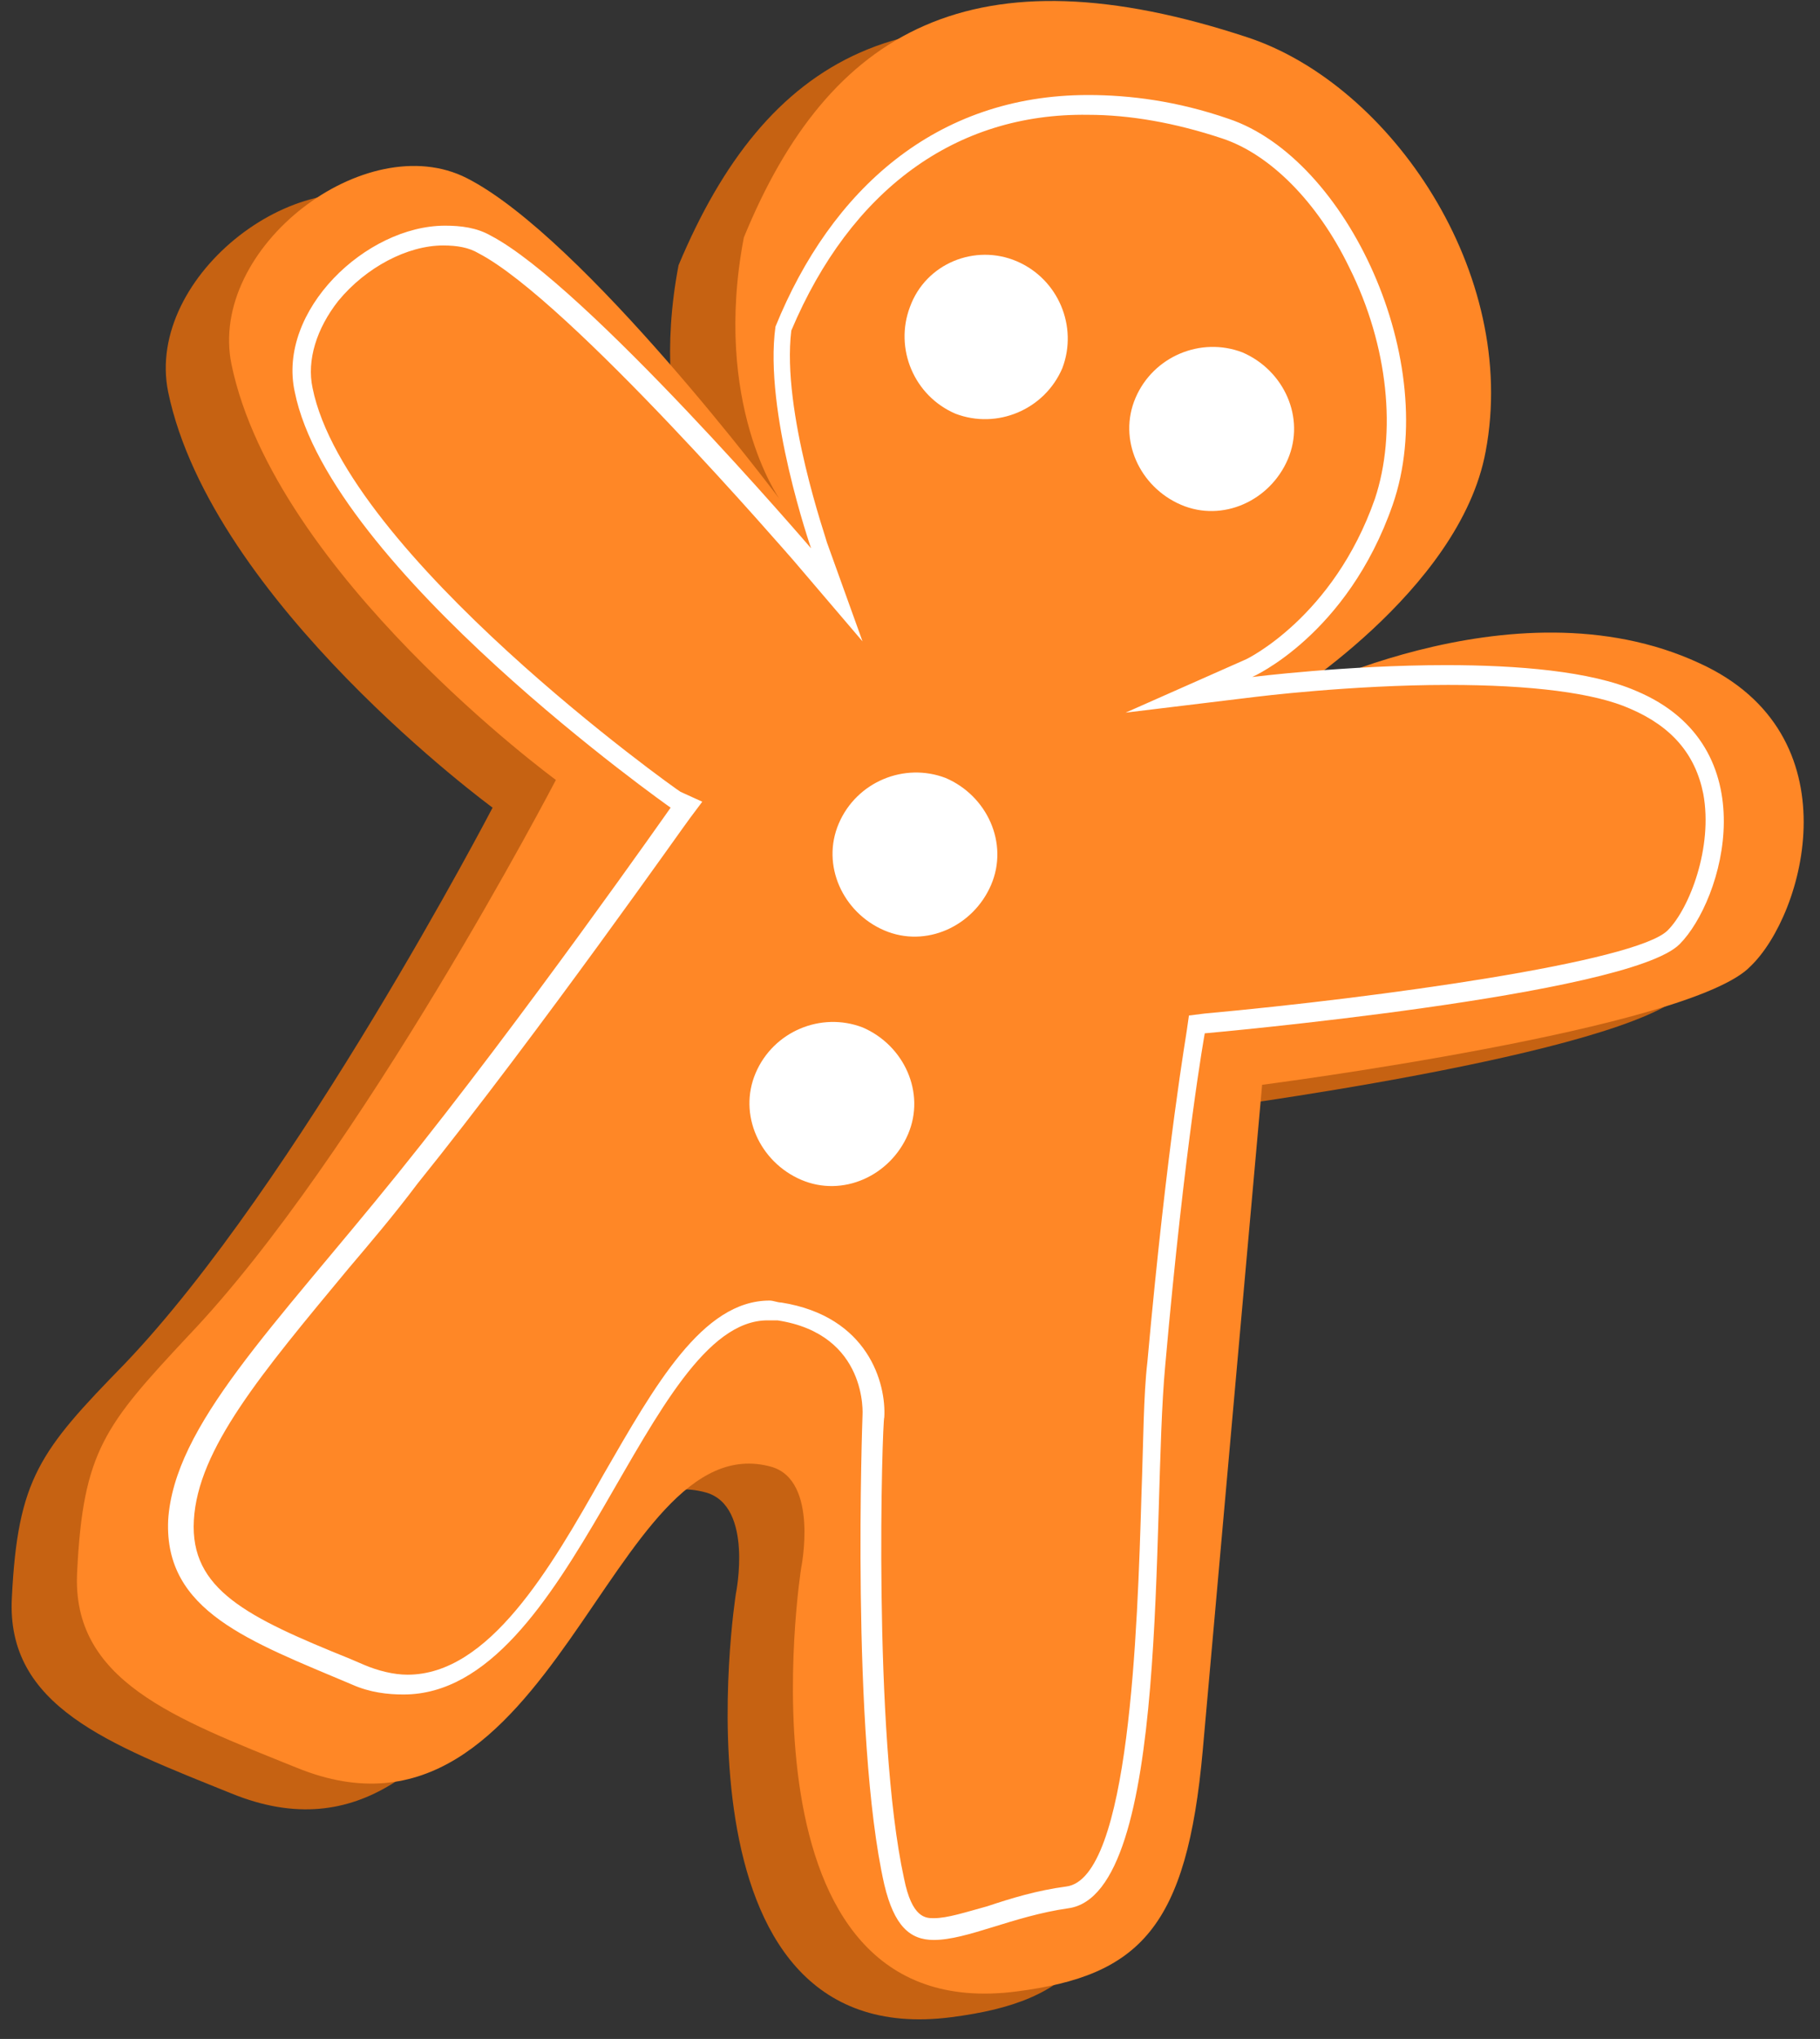 <?xml version="1.0" encoding="utf-8"?>
<!-- Generator: Adobe Illustrator 19.1.0, SVG Export Plug-In . SVG Version: 6.00 Build 0)  -->
<svg version="1.1" id="cookies_kopia_1_" xmlns="http://www.w3.org/2000/svg" xmlns:xlink="http://www.w3.org/1999/xlink" x="0px"
	 y="0px" viewBox="0 0 92 103" style="enable-background:new 0 0 92 103;" xml:space="preserve">
<rect x="0" y="0" width="92" height="103" fill="#333333" stroke="none"/>
<style type="text/css">
	.st0{fill-rule:evenodd;clip-rule:evenodd;fill:#C66212;}
	.st1{fill-rule:evenodd;clip-rule:evenodd;fill:#FF8726;}
	.st2{fill:#FFFFFF;}
	.st3{fill-rule:evenodd;clip-rule:evenodd;fill:#FFFFFF;}
</style>
<g id="Kształt_16_kopia">
	<g>
		<path class="st0" d="M82.6,34.9c-9.5-4.4-21.3,2-21.3,2s9.2-5.6,10.5-12.7c1.7-9-4.8-18.5-12-20.9C45.9-1.4,38.7,2.9,34.3,13.4
			c-1.6,8.4,1.8,13.2,1.8,13.2s-9.9-13.2-15.7-16.2c-5.1-2.6-13.1,3.5-11.9,9.4c2.2,10.6,16.4,21,16.4,21s-9.9,19-18.6,28.1
			C2,73.3,0.9,74.7,0.6,80.7c-0.3,5.5,4.9,7.4,11.1,9.9c13,5.3,15.8-17.5,24-15.2c2.4,0.7,1.5,5.1,1.5,5.1s-3.7,23.3,10.9,21.4
			c6.2-0.8,8.6-3.2,9.4-12.2c1.2-13.5,3-33.6,3-33.6s21.7-2.8,24.7-6C87.9,47.6,90.5,38.5,82.6,34.9z"/>
	</g>
</g>
<g id="Kształt_16">
	<g>
		<path class="st1" d="M85.9,33.5c-9.5-4.4-21.3,2-21.3,2s9.2-5.6,10.5-12.7c1.7-9-4.8-18.5-12-20.9C49.2-2.7,41.9,1.5,37.6,12
			c-1.6,8.4,1.8,13.2,1.8,13.2S29.5,12,23.6,9c-5.1-2.6-13.1,3.5-11.9,9.4c2.2,10.6,16.4,21,16.4,21s-9.9,19-18.6,28.1
			C5.3,72,4.2,73.3,3.9,79.4c-0.3,5.5,4.9,7.4,11.1,9.9c13,5.3,15.8-17.5,24-15.2c2.4,0.7,1.5,5.1,1.5,5.1s-3.7,23.3,10.9,21.4
			c6.2-0.8,8.6-3.2,9.4-12.2c1.2-13.5,3-33.6,3-33.6s21.7-2.8,24.7-6C91.2,46.2,93.8,37.1,85.9,33.5z"/>
	</g>
</g>
<g id="Kształt_16_kopia_2">
	<g>
		<path class="st1" d="M47.2,97.4c-0.8,0-1.6-0.3-2-2.4c-1.6-7.3-1.1-23.3-1.1-23.5c0,0,0.2-4.5-4.8-5.3c-0.2,0-0.4,0-0.6,0
			c-3.1,0-5.5,4.1-8,8.5c-2.8,4.9-6,10.4-10.4,10.4c-0.8,0-1.6-0.2-2.4-0.5l-0.7-0.3c-4.7-1.9-8.5-3.4-8.2-7.5
			c0.2-3.7,3.4-7.6,7.9-13c1.1-1.3,2.3-2.7,3.5-4.3c6.2-7.7,13.7-18.4,13.8-18.5l0.3-0.4l-0.4-0.3c-0.2-0.1-17-12.2-18.8-20.7
			c-0.3-1.6,0.2-3.3,1.4-4.8c1.5-1.8,3.7-3,5.7-3c0.7,0,1.4,0.2,2,0.5c4.7,2.4,16,15.5,16.1,15.7l1.7,2l-0.9-2.5
			c0-0.1-2.4-6.8-1.8-11c3-7.3,8.5-11.3,15.3-11.3c2.2,0,4.6,0.4,7,1.2c2.5,0.8,5,3.3,6.7,6.7c2,4.1,2.5,8.6,1.3,12.1
			c-2.2,6.3-6.7,8.4-6.8,8.4l-3,1.3l3.3-0.4c0,0,4.8-0.6,9.7-0.6c4.4,0,7.5,0.4,9.4,1.2c2.2,1,3.6,2.5,4,4.7
			c0.6,2.9-0.8,6.1-1.9,7.3c-2,2-17.8,3.8-23.7,4.4l-0.4,0L60.5,52c0,0.1-1,5.7-2,16.8c-0.2,1.7-0.2,4-0.3,6.7
			c-0.2,7.9-0.6,19.8-4.2,20.3c-1.5,0.2-2.8,0.6-3.9,1C48.9,97.1,48,97.4,47.2,97.4L47.2,97.4z"/>
	</g>
	<g>
		<path class="st2" d="M55,5.8L55,5.8c2.1,0,4.4,0.4,6.8,1.2c2.4,0.8,4.8,3.2,6.4,6.5c2,4,2.4,8.4,1.3,11.7c-2.1,6-6.5,8.1-6.5,8.1
			l-6.1,2.7l6.6-0.8c0,0,4.8-0.6,9.7-0.6c4.2,0,7.4,0.4,9.2,1.2c2.1,0.9,3.3,2.3,3.7,4.3c0.5,2.7-0.7,5.8-1.8,6.9
			c-1.6,1.6-14.6,3.4-23.4,4.2l-0.8,0.1L60,52c0,0.1-1,5.7-2,16.8c-0.2,1.7-0.2,4-0.3,6.7c-0.2,6.8-0.6,19.4-3.8,19.8
			c-1.5,0.2-2.8,0.6-4,1c-1.1,0.3-2,0.6-2.7,0.6c-0.4,0-1.1,0-1.5-2c-1.6-7.3-1.1-23.2-1-23.3c0.1-1.7-0.8-5.1-5.2-5.8
			c-0.2,0-0.4-0.1-0.6-0.1c-3.4,0-5.8,4.3-8.4,8.8c-2.7,4.8-5.8,10.1-9.9,10.1c-0.7,0-1.5-0.2-2.2-0.5l-0.7-0.3
			c-5.2-2.1-8.1-3.5-7.9-7c0.2-3.6,3.4-7.4,7.8-12.7c1.1-1.3,2.3-2.7,3.5-4.3c6.2-7.7,13.7-18.4,13.8-18.5l0.6-0.8L34.4,40
			c-0.2-0.1-16.9-12-18.6-20.4c-0.3-1.4,0.2-3,1.3-4.4c1.4-1.7,3.5-2.8,5.3-2.8c0.7,0,1.3,0.1,1.8,0.4c4.6,2.4,15.8,15.4,15.9,15.5
			l3.5,4.1l-1.8-5c0-0.1-2.3-6.6-1.8-10.7C43,9.6,48.3,5.7,55,5.8 M55,4.8c-7.7,0-13,4.8-15.8,11.7C38.6,20.8,41,27.7,41,27.7
			S29.6,14.4,24.8,11.9c-0.7-0.4-1.5-0.5-2.3-0.5c-4,0-8.5,4.3-7.6,8.4c1.8,8.9,19,21,19,21s-7.5,10.7-13.8,18.5
			C13.8,67.1,8.8,72,8.5,76.8c-0.2,4.6,4.1,6.1,9.3,8.3c0.9,0.4,1.8,0.5,2.6,0.5c8.6,0,12.2-18.9,18.4-18.9c0.2,0,0.3,0,0.5,0
			c4.6,0.7,4.3,4.8,4.3,4.8S43,87.7,44.7,95.2c0.5,2.1,1.3,2.8,2.5,2.8c1.7,0,4-1.2,6.8-1.6c5.2-0.7,4.2-19.9,4.9-27.4
			c1-11.3,2-16.8,2-16.8s21.4-1.9,24-4.5c2.2-2.2,4.5-10-2.2-12.8c-2.3-1-6-1.3-9.6-1.3c-5,0-9.8,0.6-9.8,0.6s4.8-2.1,7.1-8.7
			C72.9,18.3,68.1,8,62.1,6C59.5,5.1,57.1,4.8,55,4.8L55,4.8z"/>
	</g>
</g>
<path class="st3" d="M51.4,13.2c2.1,0.9,3.1,3.3,2.3,5.4c-0.9,2.1-3.3,3.1-5.4,2.3c-2.1-0.9-3.1-3.3-2.3-5.4
	C46.8,13.3,49.3,12.3,51.4,13.2z M57.4,20.1c-0.9,2.1,0.2,4.5,2.3,5.4c2.1,0.9,4.5-0.2,5.4-2.3c0.9-2.1-0.2-4.5-2.3-5.4
	C60.7,17,58.3,18,57.4,20.1z M42.4,41.6c-0.9,2.1,0.2,4.5,2.3,5.4c2.1,0.9,4.5-0.2,5.4-2.3c0.9-2.1-0.2-4.5-2.3-5.4
	C45.7,38.5,43.3,39.5,42.4,41.6z M38.2,54.2c-0.9,2.1,0.2,4.5,2.3,5.4c2.1,0.9,4.5-0.2,5.4-2.3c0.9-2.1-0.2-4.5-2.3-5.4
	C41.5,51.1,39.1,52.1,38.2,54.2z"/>
</svg>

